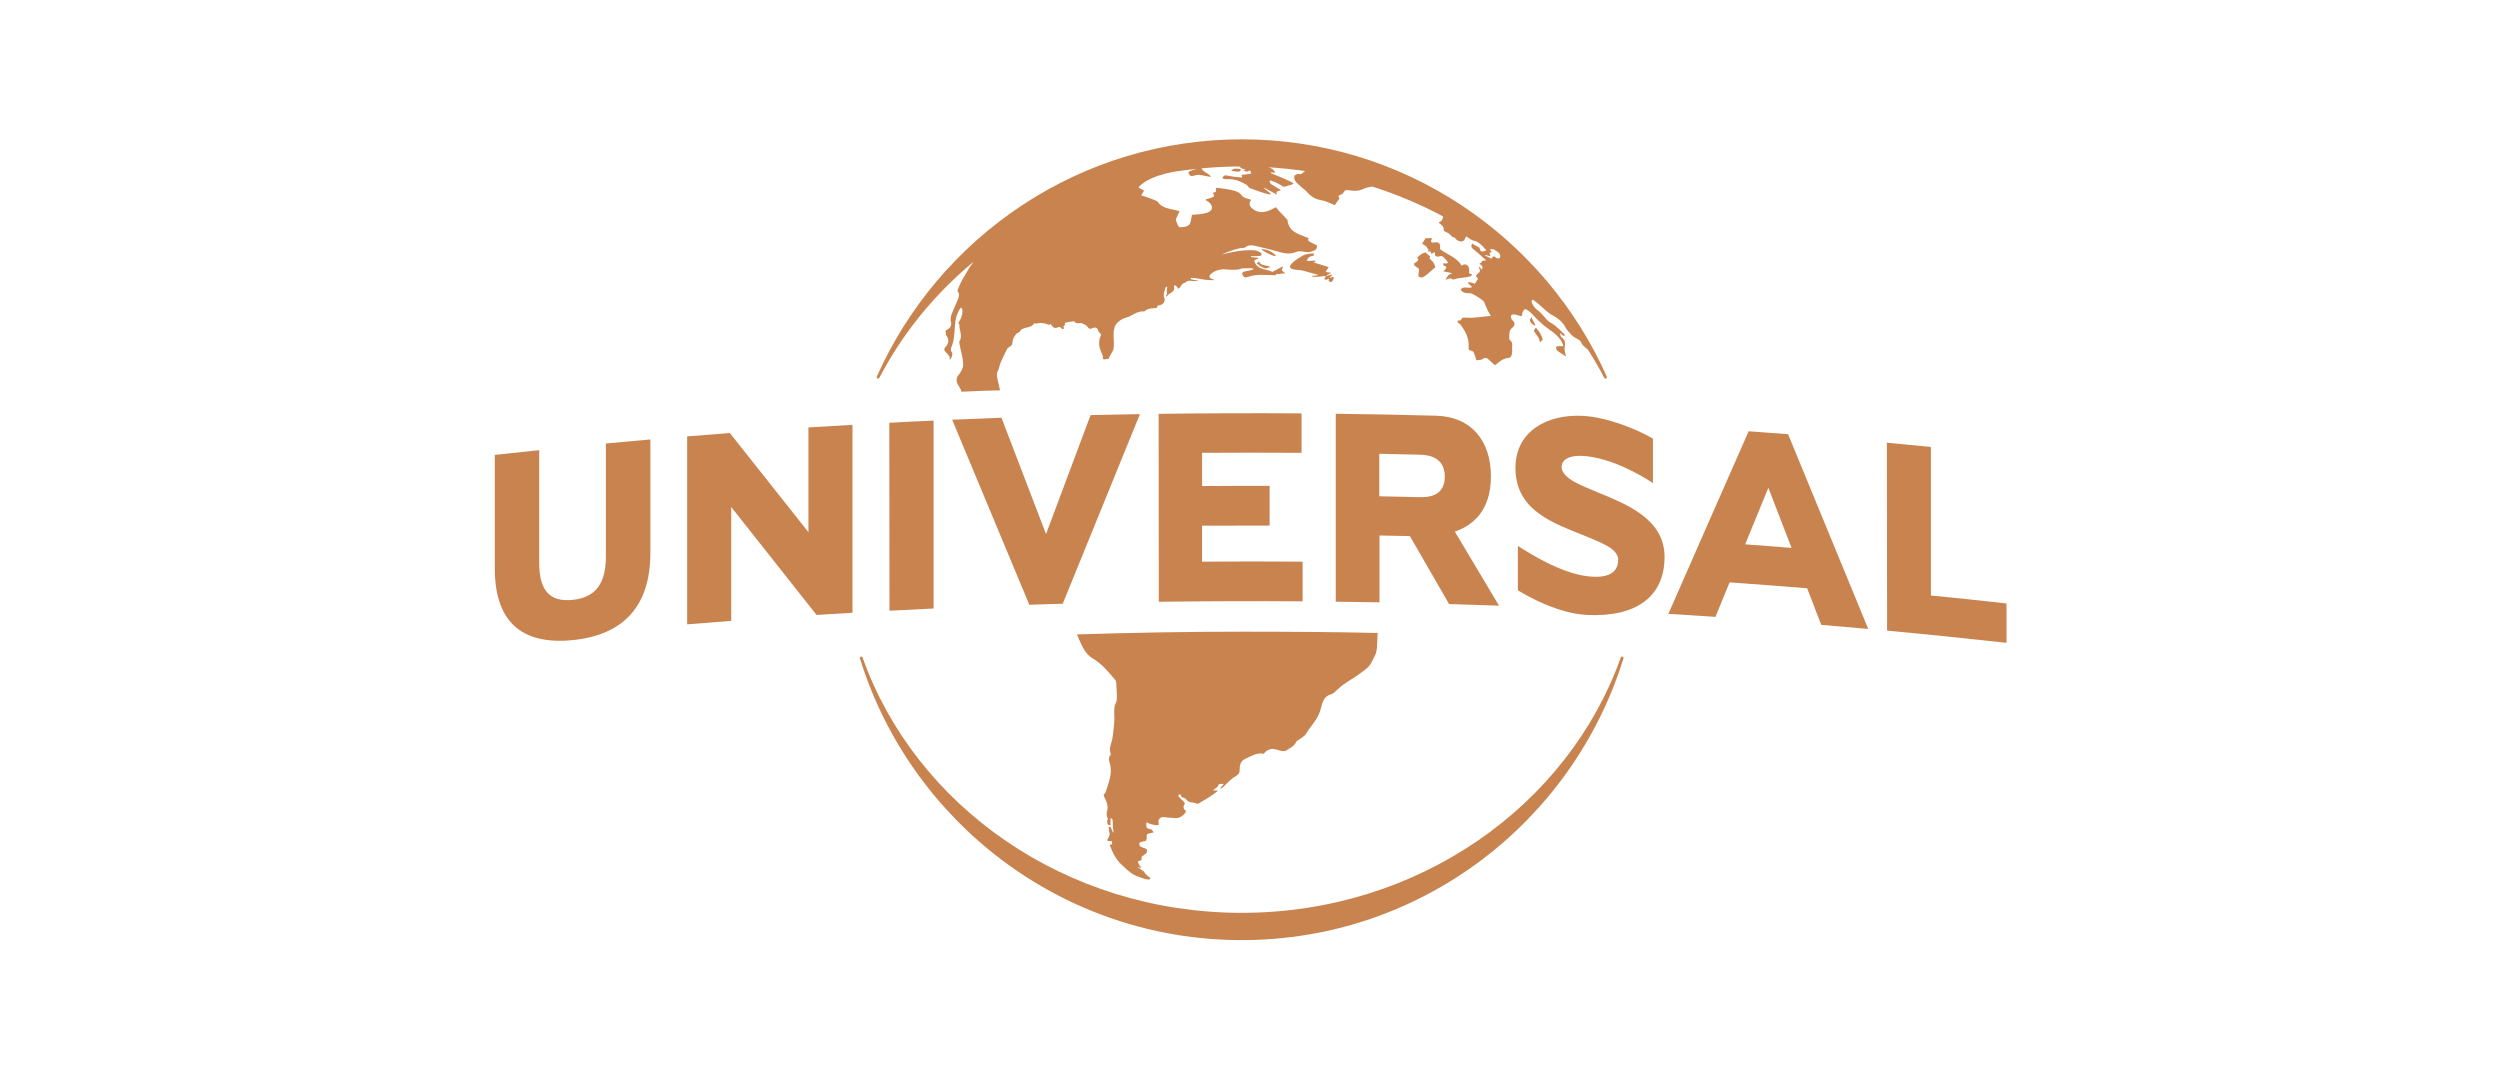 <svg width="1920" height="828" viewBox="0 0 1920 828" fill="none" xmlns="http://www.w3.org/2000/svg">
<g clip-path="url(#clip0_5014_472)">
<path d="M953.645 722C815.779 722 699.203 630.95 660.415 505.597C660.294 504.993 660.536 504.388 661.14 504.279C661.743 504.158 662.346 504.4 662.454 505.005C703.031 618.924 818.032 701.056 953.599 701.056C1089.16 701.056 1204.17 618.924 1244.74 505.005C1244.86 504.4 1245.47 504.158 1246.11 504.279C1246.71 504.4 1246.95 505.005 1246.83 505.597C1208.04 630.95 1091.51 722 953.645 722Z" fill="#C8834F"/>
<path d="M815.866 252.715C815.745 252.497 815.021 251.772 814.779 251.602C813.934 251.01 813.548 251.045 812.86 251.215C812.136 251.384 812.015 251.602 811.496 251.771C810.893 251.94 810.266 251.94 809.662 251.729C808.431 251.342 807.622 249.766 806.681 248.699C806.439 249.002 805.957 249.594 805.957 249.594C802.638 248.144 799.27 247.503 795.649 248.614C795.287 248.7 794.684 248.276 794.286 248.143C792.97 250.788 790.194 251.214 787.732 251.726C786.646 251.944 785.56 252.452 784.45 253.049C783.846 253.472 783.242 254.798 782.614 255.267C782.011 255.824 781.335 255.57 780.78 256.162C778.946 258.168 777.666 260.471 777.63 262.605C777.588 264.269 777.027 265.591 775.289 266.359C774.564 266.698 773.756 267.423 773.418 268.151C771.548 271.821 769.629 275.575 768.096 279.458C767.493 281.037 767.251 283.214 766.43 284.664C765.115 287.097 765.706 289.272 766.189 291.661C766.672 294.136 768.059 299.768 768.059 299.768C760.347 299.938 748.133 300.362 738.426 300.833C738.34 299.596 735.916 295.67 735.445 294.945C734.963 294.268 733.743 290.55 736.169 287.991C737.014 287.011 739.705 283.127 739.705 280.61C739.789 274.38 737.231 267.554 736.64 262.477C739.705 258.039 736.519 253.56 736.76 249.037C736.76 248.904 736.157 248.359 735.916 248.057C739.066 244.047 740.213 237.391 738.04 236.153C730.883 244.985 735.059 256.761 730.677 266.489C730.315 267.812 729.712 269.049 731.039 270.499C732.27 271.778 730.075 276.941 729.254 276.131C730.461 273.699 727.081 271.566 725.464 269.348C724.981 268.707 725.464 267.94 725.464 267.256C728.228 264.441 729.555 261.497 726.912 257.828C726.188 256.8 726.429 255.14 726.188 253.818C729.338 252.58 731.088 250.318 730.363 247.503C729.639 244.601 730.484 242.041 731.571 239.482C732.886 236.324 734.299 233.167 735.663 229.925C736.507 227.833 737.111 225.829 735.62 223.994C735.379 223.692 735.258 223.135 735.379 222.929C737.045 218.364 739.289 214.097 741.98 209.916C743.682 206.716 745.637 203.772 747.81 200.913C717.707 225.916 693.012 256.166 675.343 290.171C675.101 290.558 674.74 290.764 674.378 290.764C673.774 290.764 673.291 290.256 673.291 289.651L673.377 289.227C697.305 235.681 735.795 190.242 784.716 157.815C834.872 124.578 893.332 107 953.706 107C1014.08 107 1072.54 124.578 1122.7 157.815C1171.62 190.242 1210.11 235.681 1234.04 289.227L1234.12 289.651C1234.12 290.243 1233.64 290.764 1233.03 290.764C1232.67 290.764 1232.31 290.546 1232.07 290.207C1228.23 282.698 1223.98 275.487 1219.46 268.447C1217.34 266.783 1215.25 265.247 1214.06 262.602C1213.09 260.383 1209.16 259.659 1207.42 257.696C1205.63 255.691 1203.46 253.813 1202.27 251.466C1199.84 246.601 1195.71 243.872 1190.95 241.353C1186.18 238.153 1182.39 233.545 1177.36 230.26C1176.88 230.006 1176.52 230.684 1176.16 231.156C1176.88 234.654 1179.56 237.598 1182.8 239.816C1185.86 242.589 1187.73 246.387 1191.82 248.349C1195.61 250.653 1198.59 254.152 1201.91 257.138L1201.79 257.355L1201.19 258.166C1200.22 257.44 1199.18 256.716 1198.21 255.991L1197.97 256.124C1198.45 257.236 1198.57 258.684 1199.37 259.153C1201.79 260.773 1202.21 263.334 1201.88 265.211C1201.83 265.513 1201.79 265.768 1201.76 266.022C1201.67 266.36 1201.63 266.699 1201.63 267.05V267.182C1201.59 267.436 1201.59 267.605 1201.59 267.908C1201.59 269.231 1201.83 270.468 1202.2 271.706C1202.32 272.383 1202.44 273.071 1202.68 273.797C1200.39 272.261 1198.04 270.853 1195.82 269.231C1195.34 268.844 1195.34 267.823 1195.1 267.055V266.71C1196.06 265.174 1198.59 266.154 1200.68 265.815C1198.59 257.922 1191.48 254.723 1185.56 249.816C1182.8 247.554 1180.27 245.037 1177.85 242.476C1175.93 240.385 1173.89 238.039 1171.04 237.357C1170.44 238.119 1169.83 238.723 1169.42 239.619C1168.94 240.562 1169.18 243.032 1168.19 242.819C1165.94 242.347 1162.62 240.557 1160.61 242.057C1160.13 243.169 1160.57 245.3 1161.7 246.11C1164.51 248.456 1162.79 250.718 1160.61 252.51C1159.05 254.004 1159.13 256.563 1159.13 258.568C1159.13 259.378 1159.01 260.615 1159.37 260.958C1162.61 263.049 1160.86 266.248 1161.41 268.937C1161.37 271.155 1161.17 274.612 1158.51 274.91C1151.49 275.503 1148.76 281.822 1147.53 280.03C1145.58 278.281 1144.97 277.725 1143.69 276.488C1142.11 274.91 1140.76 274.142 1138.5 275.811C1137.42 276.621 1135.49 276.452 1133.82 276.706C1133.34 275.17 1133.1 273.847 1132.61 272.738C1132.01 271.244 1131.89 269.624 1129.55 269.239C1128.82 269.154 1127.71 268.937 1127.88 266.807C1128.49 259.809 1125.54 254.477 1121.45 249.058C1121.09 248.502 1119.53 247.945 1119.41 247.265C1119.05 245.559 1120.73 246.625 1121.88 245.816C1122.97 245.054 1121.8 243.639 1125.76 243.938C1131.89 244.41 1138.11 243.176 1145.05 242.615C1141.26 237.068 1140.66 232.844 1139.34 231.352C1138.25 230.029 1134.23 227.47 1130.9 225.72C1130.06 225.296 1128.86 225.127 1127.84 225.163C1125.32 225.249 1123.2 224.691 1121.75 222.475C1123.92 219.146 1127.63 222.051 1130.61 220.512C1129.53 219.363 1127.41 217.824 1127.38 216.928C1128.78 216.287 1131.25 217.606 1132.7 217.908C1133.54 216.5 1134.32 215.475 1135.13 214.153C1134.76 213.476 1133.34 211.936 1133.64 211.381C1136.92 208.01 1137.26 209.375 1135.68 204.851C1136.28 204.38 1137.08 206.175 1137.94 207.155C1138.18 206.006 1139.98 204.851 1136.24 202.718C1135.99 202.5 1137.08 202.077 1137.72 201.605C1138.2 201.267 1137.68 200.711 1138.2 200.493C1139.41 200.022 1140.93 200.239 1141.32 199.816C1138.12 197.256 1135.66 194.568 1132.54 192.222C1130.29 190.686 1129.18 188.937 1130.71 187.187C1132.46 188.166 1134.24 189.064 1135.95 190.046C1137.03 191.244 1136.19 192.563 1138.2 193.289C1138.69 192.95 1141.22 192.781 1141.35 192.261C1141.59 191.668 1139.65 190.468 1139.43 190.043C1138.47 188.378 1134.11 185.051 1132.63 185.007C1130.76 184.922 1127.52 182.703 1126.11 181.38C1126.59 181.803 1125.26 182.36 1125.26 182.788C1124.18 187.14 1119 185.475 1117.35 182.57C1116.99 182.014 1115.77 182.437 1115.34 181.929C1112.41 178.601 1112.53 179.369 1108.96 177.363C1108.72 177.146 1108.87 176.553 1108.72 175.571C1108.48 173.011 1105.06 171.561 1105.06 170.921C1105.06 170.244 1107.91 170.619 1108.26 166.229C1090.93 156.927 1072.71 149.247 1053.89 143.274C1051.41 143.613 1048.99 144.169 1046.95 145.109C1043.46 146.943 1039.24 146.773 1035.28 146.004C1033.36 145.665 1032.55 146.475 1031.7 148.051C1030.98 149.374 1029.03 149.459 1027.83 150.568L1028.68 152.36C1027.71 154.153 1026.5 155.22 1025.22 157.566C1021.57 156.159 1018.45 154.366 1014.66 153.726C1010.49 153.049 1007.22 151.251 1004.49 148.137C1001.56 144.894 997.296 142.505 994.701 138.922C993.977 137.942 993.855 136.361 994.097 135.252C994.338 134.393 995.509 133.886 996.656 133.587C997.38 133.502 998.273 133.841 998.997 133.805C999.721 133.72 1001.59 131.714 1002.36 131.373C993.035 130.05 983.63 129.069 974.178 128.472C976.604 129.064 978.354 130.349 979.464 132.61C978.185 132.568 977.039 132.477 975.928 132.392L975.843 132.901C981.974 135.588 991.256 138.874 993.342 140.921C993.462 141.478 991.302 142.034 986.401 143.438C985.195 143.692 983.421 141.262 976.143 138.66C975.901 138.574 974.911 139.217 974.936 139.253C975.177 140.027 975.539 140.917 976.167 141.386C978.508 142.922 981.019 144.374 983.783 145.994C982.25 147.143 979.232 146.248 980.669 149.493C977.181 147.573 974.115 145.909 971.05 144.245L970.809 144.584C972.51 145.991 974.176 147.315 975.878 148.68C975.757 148.934 975.636 149.151 975.394 149.442C970.072 148.377 965.051 146.242 959.895 144.493C959.292 144.239 957.892 142.445 957.421 141.933C957.421 141.933 952.57 139.244 950.264 138.562C947.971 137.885 945.111 137.45 942.214 137.583C939.317 137.716 938.678 136.603 938.678 136.603C938.678 136.603 939.643 134.811 941.067 134.684C942.468 134.684 946.173 135.663 948.393 135.796C950.65 136.05 953.97 136.353 953.97 136.353C953.728 135.373 953.607 134.987 953.486 134.347C955.912 134.044 958.339 133.706 960.982 133.368C960.378 132.045 960.861 129.826 958.134 131.703C957.651 132.042 956.383 131.365 954.935 131.111C955.78 130.554 956.166 130.348 956.552 130.046C955.707 129.913 954.681 129.829 953.957 129.491C953.112 129.067 952.461 128.51 951.834 127.826C942.13 127.911 932.46 128.383 922.837 129.276C924.068 132.477 928.075 132.604 930.115 135.931C926.88 135.459 923.646 134.566 920.496 134.225C918.71 134.268 916.404 135.337 914.702 135.168C913.495 135.035 912.698 132.309 912.578 132.395C913.978 131.03 916.585 130.39 919.301 129.622C913.037 130.263 906.826 131.115 900.652 132.054C882.259 135.808 876.851 141.27 874.255 143.915C874.255 143.915 877.538 145.707 878.6 146.389C877.755 147.797 877.067 149.034 876.476 150.017C879.324 150.912 886.868 153.388 889.037 154.795C892.778 160.683 900.019 160.257 905.981 162.262C904.666 164.139 904.363 166.144 903.217 167.894C902.976 168.281 902.976 169.044 903.217 169.517C903.941 171.052 904.062 172.161 905.003 173.697C905.245 174.036 905.848 174.593 906.234 174.556C914.707 174.339 914.152 171.783 915.431 164.999C919.559 164.443 929.78 164.782 930.845 159.836C930.965 157.063 928.032 154.502 925.908 153.82C926.029 153.566 926.271 153.227 926.392 152.925C927.961 152.84 931.968 151.261 932.475 150.707C931.75 149.727 932.716 149.595 931.388 148.019C932.836 147.716 933.56 147.716 933.898 146.739C933.983 146.485 933.898 145.795 933.777 145.373C933.692 145.119 933.734 144.817 933.862 144.611C934.104 144.357 934.345 144.188 934.828 144.225C939.089 144.696 943.518 145.374 947.729 146.4C949.648 146.957 951.989 147.894 953.051 149.387C955.223 152.502 958.24 152.374 960.968 153.484C958.373 156.257 960.003 159.073 962.67 160.823C968.5 165.047 974.679 162.02 979.914 159.116C981.749 161.847 986.902 166.583 988.942 169.058C988.942 169.058 988.339 170.722 990.777 174.818C993.336 179.042 1000.36 180.919 1005.21 183.009C1003.71 184.587 1004.49 185.184 1011.47 188.47C1011.35 189.619 1011.43 190.817 1010.63 191.5C1009.42 192.613 1007.6 193.079 1006.42 193.377C1004.58 193.934 1002.85 193.51 1001.4 193.291C999.273 192.953 997.185 192.82 995.097 193.63C990.921 195.252 987.01 194.779 982.834 193.588C976.57 191.795 970.274 190.26 963.929 188.81C961.334 188.169 958.655 188.047 956.265 190.007C955.541 190.599 953.839 190.345 952.56 190.563C949.277 191.071 940.974 194.062 938.126 195.512C945.621 193.678 953.284 191.842 962.651 192.183C964.232 192.269 965.717 192.607 967.841 193.848C968.444 194.187 969.12 194.96 968.926 195.596C968.841 196.068 967.719 196.624 967.14 196.624C965.052 196.794 962.965 196.71 960.877 196.71C960.833 196.964 960.756 197.182 960.756 197.387C962.675 197.605 964.546 197.859 966.936 198.113C965.572 198.838 964.425 199.393 963.23 200.076C964.196 204.514 967.78 206.304 972.294 207.158C973.694 207.412 975.83 208.271 977.278 208.779C979.752 207.5 982.094 206.262 984.436 204.939C985.039 204.6 985.835 204.854 985.159 205.701C983.747 207.109 984.918 207.024 984.556 207.706C985.16 208.263 985.92 208.903 986.596 209.498C986.837 209.716 986.837 209.922 986.475 210.14C983.458 209.668 983.543 210.95 979.874 210.393C979.633 210.78 980.839 211.506 978.908 211.373C972.101 211.331 965.24 210.261 958.641 212.611C957.241 213.119 955.709 213.469 954.767 211.8C954.405 211.244 953.801 210.477 953.922 210.051C954.163 209.374 955.009 208.686 955.672 208.558C957.929 208.05 960.271 207.795 962.66 206.808C962.54 205.401 957.724 206.167 953.415 206.131C951.665 207.497 945.631 207.281 941.793 206.942C937.11 206.35 931.28 208.139 928.934 211.678C928.572 212.27 929.055 213.256 929.659 213.683C930.262 214.239 932.422 214.409 932.301 215.177C922.296 215.262 919.615 213.001 914.164 213.513C914.164 213.682 914.888 213.9 914.647 214.456C915.371 214.589 916.131 214.71 916.819 214.964C917.422 215.182 918.907 215.266 919.933 215.387C920.175 215.52 920.175 215.69 919.933 215.811C918.4 215.811 916.059 215.944 915.467 215.811C914.103 215.339 912.788 215.811 911.811 215.811C910.725 217.261 908.914 217.261 908.021 218.157C907.055 218.919 906.15 221.955 904.485 221.614C904.443 220.12 902.916 219.736 902.361 219.053C902.119 219.222 901.757 219.356 901.515 219.477C903.217 224.81 897.678 224.512 896.193 227.584C895.59 228.007 895.711 227.16 895.469 227.027C896.073 226.265 896.072 225.661 896.434 225.278C895.589 224.25 896.434 221.95 896.434 220.457C896.193 220.034 895.349 220.155 895.119 221.014C894.395 223.488 893.417 225.493 893.912 228.053C895.276 230.827 893.956 233.6 890.847 234.368C890.002 234.622 888.372 234.368 888.806 236.117C888.806 236.16 887.599 236.709 886.887 236.709C882.844 236.667 880.889 237.351 878.838 239.142C873.129 238.585 869.303 242.939 864.234 244.133C861.506 244.774 858.827 246.906 857.125 249.04C853.637 254.373 856.281 261.839 855.17 267.813C854.687 270.501 851.803 273.487 851.55 275.578C851.55 275.578 851.066 275.621 850.704 275.664C849.859 275.707 847.591 276.474 846.83 275.446C847.796 273.569 845.346 270.241 844.621 267.382C843.897 264.694 843.897 261.11 845.104 258.549C845.828 257.056 845.829 256.715 844.38 255.435C844.018 255.133 843.776 254.709 843.656 254.37C842.69 251.682 841.701 250.915 838.756 252.153C837.356 252.83 836.161 252.576 835.183 250.916C834.459 249.718 832.455 248.952 830.923 248.27C829.173 247.593 826.965 249.334 825.215 247.033C824.611 246.271 819.59 247.71 817.804 247.892C817.563 248.025 818.408 249.556 817.321 250.154C817.08 250.371 816.597 250.492 816.717 250.879C816.717 251.012 817.321 252.028 817.079 252.287C816.597 252.71 816.356 252.71 816.356 252.71L815.866 252.715ZM1151.84 198.145C1153.51 194.903 1149.76 193.154 1147.41 191.66C1146.69 191.237 1145.54 191.49 1144.18 191.357C1144.9 192.385 1145.14 192.936 1145.66 193.576C1145.06 193.83 1144.46 194.047 1143.91 194.253C1144.16 195.015 1144.28 195.703 1144.64 196.814C1143.02 196.39 1141.91 196.051 1140.76 195.785L1140.52 196.257C1142.14 197.031 1143.76 197.835 1145.59 198.688C1146.32 196.726 1147.38 196.172 1149.16 198.132C1149.53 198.604 1151.67 198.484 1151.84 198.145Z" fill="#C8834F"/>
<path fill-rule="evenodd" clip-rule="evenodd" d="M952.751 129.793C953.475 133.249 947.767 131.371 945.51 131.158C947.936 128.47 950.494 129.921 952.751 129.793Z" fill="#C8834F"/>
<path d="M1009.34 196.267C1004.06 196.992 1004.27 198.997 1003.68 200.363C1005.51 200.617 1008.44 200.024 1010.11 200.23L1010.35 200.822C1009.99 200.991 1009.75 201.161 1008.85 201.584C1012.94 202.907 1016.6 204.017 1020.39 205.126C1020.03 206.238 1018.52 207.686 1018.18 208.582C1020.27 209.78 1021.97 209.091 1022.09 209.441C1022.33 209.78 1019.7 210.935 1018.73 211.617L1018.97 212.04C1020.05 211.701 1022.45 210.717 1022.8 210.928C1023.77 211.653 1021.6 211.907 1021.1 213.318C1022.31 213.148 1023.44 212.724 1024.04 212.591C1024.28 212.93 1023.79 213.233 1024.4 213.704C1022.44 217.331 1022.65 217.373 1020.36 215.581C1020.11 215.363 1021.2 214.602 1020.27 214.003C1019.91 213.786 1019.67 214.596 1018.82 214.946C1018.22 214.692 1017.62 214.559 1016.87 214.39C1017.11 213.664 1018.74 212.982 1017.71 211.915C1014.48 212.423 1011.11 212.725 1008.18 212.592C1007.45 212.423 1007.69 211.915 1008.14 211.782C1009.89 211.825 1012.43 211.359 1012.31 211.105C1008.35 209.908 1005.03 209.142 1001.41 208.033C998.009 206.921 992.216 207.779 990.9 205.473C989.694 203.339 995.112 199.329 1000.86 196.129C1002.09 195.367 1005.49 194.721 1008.82 194.593C1009.19 194.762 1008.49 195.926 1009.34 196.267Z" fill="#C8834F"/>
<path fill-rule="evenodd" clip-rule="evenodd" d="M1175.94 243.199C1177.15 246.441 1179.09 248.362 1179.06 250.239C1176.38 248.916 1174.96 247.423 1175.01 245.631C1175.06 244.869 1175.94 244.905 1175.94 243.199Z" fill="#C8834F"/>
<path d="M965.184 202.112C965.666 201.943 966.39 201.048 966.801 200.704C968.466 204.715 972.799 203.179 975.744 205.141C974.26 205.48 972.931 205.819 971.568 206.169C967.947 204.591 967.609 204.33 965.184 202.112Z" fill="#C8834F"/>
<path d="M968.631 191.575C972.167 190.934 976.512 192.898 979.747 196.055L979.385 196.816C974.485 195.493 970.924 193.153 968.631 191.575Z" fill="#C8834F"/>
<path d="M1089.55 209.706C1090.03 208.256 1089.79 206.72 1089.31 206.037C1087.69 205.057 1087.86 205.008 1086.25 204.031C1086.33 203.777 1086 202.666 1086 202.367C1087.4 201.69 1087.75 201.219 1088.68 200.448C1090.13 198.613 1088.08 198.443 1088.44 197.931C1090.19 195.713 1092.57 194.39 1094.83 193.835C1095.91 194.815 1097 195.798 1098.4 197.035C1098.36 197.12 1098.04 198.015 1097.79 198.443C1099.24 199.809 1101.5 201.386 1102.26 205.268C1098.64 208.469 1095.49 211.455 1093.37 212.608C1092.28 213.285 1090.72 213.248 1089.96 212.693C1089.48 212.269 1089.07 211.496 1089.55 209.706Z" fill="#C8834F"/>
<path d="M1099.26 194.944C1099.02 194.267 1098.9 193.664 1098.66 193.024C1097.93 193.242 1097.69 192.807 1096.32 193.279C1097.04 191.999 1097.16 191.956 1097.6 191.274L1096.87 191.66C1096.27 190.801 1095.91 189.783 1095.21 189.143C1094.24 188.248 1092.95 187.693 1092.19 187.266C1093.03 185.73 1093.89 184.365 1094.78 182.957C1096.06 182.957 1097.81 182.957 1100.02 182.915C1098.1 185.901 1099.06 186.626 1102.03 186.157C1104.58 185.77 1106.15 186.713 1105.98 189.485C1105.9 190.344 1106.1 191.234 1106.1 191.49C1111.9 195.715 1118.92 197.804 1122.63 204.034C1125.22 201.602 1129.35 203.611 1128.17 209.794C1128.89 210.048 1129.61 210.388 1130.34 210.738C1130.3 211.041 1130.3 211.33 1130.3 211.379C1129.21 213.342 1120.34 213 1116.67 214.58C1114.71 215.39 1115.95 212.19 1110.15 215.002C1112.71 209.37 1113.89 211.035 1115.26 209.84C1113.34 209.453 1111.13 208.944 1108.23 208.261C1110.32 207.112 1112.11 204.379 1109.08 204.165C1108.6 204.122 1108.6 203.052 1108.23 202.288H1111.47C1111.71 202.07 1111.83 201.817 1112.07 201.696C1110.62 199.264 1109.68 198.495 1107.47 196.576C1105.39 196.49 1101.51 199.05 1102.07 193.59C1100.86 194.146 1100.11 194.474 1099.26 194.944L1099.14 194.955Z" fill="#C8834F"/>
<path d="M1182.59 262.399C1181.86 258.26 1179.39 256.937 1178.07 254.121C1177.83 253.613 1178.92 252.586 1179.52 251.605C1182.28 254.549 1184.42 258.389 1184.71 260.608C1184.83 261.931 1183.99 260.825 1183.31 262.699C1183.07 262.614 1182.59 262.616 1182.59 262.399Z" fill="#C8834F"/>
<path d="M939.722 602.575C939.722 601.487 937.465 602.092 935.932 602.334C935.449 602.377 937.212 603.302 931.418 606.991C932.263 606.991 936.318 607.075 934.954 607.716C930.308 611.465 925.709 613.944 920.691 617.016C920.208 617.258 919.46 617.38 919.074 617.259C916.6 615.638 913.45 617.258 910.988 613.932C910.022 612.529 908.429 612.723 907.802 612.312C907.56 612.227 906.486 609.748 906.1 609.966C905.979 610.087 904.82 610.692 904.893 611.054C905.013 611.538 905.738 612.421 905.738 612.421C906.945 613.739 908.852 615.191 909.829 616.473C909.95 616.715 909.743 617.79 909.105 618.818C908.863 619.302 908.864 620.524 909.467 621.636C909.709 622.241 910.915 621.999 910.746 623.088C910.384 625.301 906.111 628.421 903.589 628.288C900.391 628.246 897.205 627.926 894.055 627.563C891.376 627.2 889.07 629.183 889.794 631.868C890.277 633.404 889.708 633.876 888.587 633.791C885.691 633.549 883.048 632.945 880.453 631.397C880.091 635.835 880.495 636.307 884.158 636.984C884.762 637.105 885.245 638.351 886.029 639.282C883.434 640.129 879.946 639.524 880.67 642.995C880.911 643.842 880.308 644.87 880.067 645.765C878.534 646.369 875.601 646.37 875.046 647.386C874.322 651.05 878.16 650.542 880.791 652.296C880.911 653.384 880.911 654.424 880.67 654.86C879.825 655.827 877.689 657.29 876.663 658.065C876.747 659.298 876.904 660.242 876.421 660.75C875.697 660.871 874.587 661.355 873.827 661.476C874.309 663.907 875.915 665.491 876.506 666.471C876.421 666.954 874.587 665.986 873.392 665.865L877.23 668.382C879.439 669.664 878.509 670.087 880.597 672.01C882.553 673.763 883.531 674.102 883.446 674.319C883.326 674.682 883.808 676.533 877.822 674.562C870.713 672.252 868.878 671.356 860.535 663.253C860.535 663.253 856.07 659.238 853.04 650.795C852.799 650.191 852.074 649.428 852.436 648.92C852.678 648.557 853.161 648.437 854.102 648.558C854.018 647.711 854.188 646.38 853.74 646.041C853.016 645.437 850.541 646.768 850.421 645.074C851.386 642.559 851.821 643.115 852.256 640.684C852.377 639.958 851.531 639.1 851.531 635.568C851.531 634.964 852.497 634.721 852.932 635.084C853.656 636.62 854.247 638.748 855.321 639.728C854.114 632.387 855.079 634.528 854.355 629.146C853.51 628.058 853.149 628.662 852.871 628.662V633.911C850.747 633.669 849.975 632.944 850.446 629.691C850.531 629.207 851.29 629.57 850.487 628.021C849.763 626.703 850.005 624.647 850.005 623.546C851.417 619.749 850.125 616.254 848.556 613.012C846.468 608.997 848.599 610.242 849.04 608.573C851.164 601.571 854.495 594.707 852.528 586.899C851.924 584.686 850.741 582.122 852.889 579.861C853.131 579.619 853.01 578.893 852.889 578.457C851.61 574.708 853.372 571.419 854.168 567.923C854.651 565.577 854.893 563.146 855.134 560.751C855.617 556.82 856.1 552.817 855.737 548.887C855.822 546.117 855.652 544.787 855.979 542.694C856.22 540.856 857.645 539.115 857.729 537.228C857.815 532.959 857.487 528.689 857.246 524.428C857.203 523.702 857.005 522.76 856.522 522.215C851.284 515.902 846.046 509.671 838.937 505.49C833.832 502.466 831.49 497.254 828.715 491.026C828.232 490.059 827.749 488.68 827.098 487.228C870.142 485.863 913.104 485.095 955.978 485.137C988.21 485.137 1025.76 485.355 1058.04 486.117C1057.8 490.555 1057.55 495.674 1057.55 496.528C1057.07 502.671 1056.02 503.01 1053.34 508.645C1051.04 513.12 1047.21 515.128 1043.84 517.692C1038.61 521.707 1032.47 524.429 1027.71 529.085C1026 530.452 1024.47 532.579 1022.55 533.136C1014.5 535.228 1015.7 542.86 1012.76 548.666C1010.04 554.858 1006.5 557.58 1002.81 563.899C1001.19 566.113 998.124 567.479 995.819 569.148C994.201 573.115 990.545 574.567 987.346 576.659C984.413 577.505 981.179 575.571 978.149 575.244C975.301 574.761 971.764 576.78 970.739 578.873C964.994 577.905 961.458 580.444 956.603 582.67C952.898 584.242 952.005 587.58 952.09 590.906C952.175 593.47 951.124 594.922 949.325 595.901C945.536 597.994 942.809 601.017 939.791 604.138C938.512 605.456 937.486 605.588 937.317 605.588C937.274 605.631 936.282 605.72 939.722 602.575Z" fill="#C8834F"/>
<path d="M1398.71 479.911C1395.13 470.483 1391.51 461.138 1387.89 451.794C1368.05 450.172 1348.17 448.68 1328.33 447.271L1317.46 473.767C1305.42 472.957 1293.37 472.145 1281.32 471.463C1301.88 424.615 1322.4 377.81 1342.97 331.219C1347.99 331.606 1353.06 331.945 1358.08 332.332C1363.15 332.719 1368.17 333.057 1373.24 333.48C1393.76 383.229 1414.29 433.106 1434.81 483.026C1422.8 481.913 1410.76 480.935 1398.71 479.911ZM1340.29 418.045C1352.17 418.94 1364.05 419.837 1375.93 420.776C1369.97 405.373 1364.05 390.014 1358.09 374.612C1352.17 389.118 1346.21 403.582 1340.29 418.045Z" fill="#C8834F"/>
<path d="M790.532 464.467C770.776 416.937 751.02 369.62 731.264 322.346C743.866 321.79 756.513 321.282 769.115 320.81C780.521 350.591 791.937 380.372 803.347 410.153C814.764 379.69 826.169 349.225 837.579 318.804C850.225 318.502 862.828 318.248 875.474 318.03C855.675 366.456 835.92 415.01 816.164 463.693C811.903 463.826 807.606 463.91 803.347 464.031C799.087 464.164 794.838 464.346 790.532 464.467Z" fill="#C8834F"/>
<path d="M414.107 432.339C414.107 452.904 421.771 462.546 439.696 460.712C457.663 458.919 465.327 447.826 465.327 427.261V340.607C476.697 339.494 488.105 338.473 499.475 337.492V424.702C499.475 464.808 479.505 487.677 439.696 491.603C399.928 495.57 380.002 476.669 380.002 436.563V349.353C391.371 348.116 402.739 346.879 414.107 345.726" fill="#C8834F"/>
<path d="M1225.76 377.598C1247.98 386.771 1278.38 397.949 1278.38 427.688C1278.38 458.109 1256.71 474.151 1218.82 472.274C1196.46 471.161 1173.09 457.81 1166.45 453.799C1166.21 453.666 1165.96 453.546 1165.72 453.376V419.243C1166.45 419.666 1167.09 420.053 1167.76 420.566C1188.16 433.494 1205.02 440.79 1218.77 442.496C1235.16 444.588 1242.78 439.681 1242.78 429.825C1242.78 425.728 1239.38 421.676 1232.01 418.049C1227.79 415.915 1222.72 413.824 1217.36 411.605C1193.52 401.92 1163.88 392.449 1163.88 359.383C1163.88 330.157 1189.6 318.124 1215.1 319.362C1234.6 320.257 1257.85 330.113 1268.75 336.471C1268.99 336.604 1269.23 336.773 1269.47 336.894V371.027C1268.75 370.603 1268.11 370.168 1267.43 369.704C1260.71 365.394 1237.03 351.144 1215.11 350.12C1204.08 349.612 1199.31 353.618 1199.31 358.78C1199.31 362.45 1202.85 366.802 1210.13 370.6C1214.42 372.904 1219.96 375.165 1225.76 377.598Z" fill="#C8834F"/>
<path d="M1117.31 408.275C1128.63 427.219 1139.92 446.163 1151.25 465.149C1138.48 464.677 1125.66 464.254 1112.89 463.912C1102.88 446.461 1092.87 429.054 1082.82 411.731C1075.03 411.562 1067.24 411.392 1059.45 411.259V462.587C1048.25 462.369 1037.06 462.248 1025.86 462.115V317.775C1051.57 318.029 1077.29 318.585 1103.01 319.269C1129.79 319.994 1145.03 338.341 1145.03 365.946C1145.03 392.911 1130.3 403.838 1117.31 408.275ZM1059.28 381.139C1069.76 381.393 1080.27 381.611 1090.74 381.817C1106.46 382.24 1109.61 373.454 1109.61 366.03C1109.61 358.606 1106.41 349.604 1090.74 349.22C1080.27 348.917 1069.75 348.712 1059.28 348.494" fill="#C8834F"/>
<path d="M683.109 469.032C683.023 420.905 682.988 372.819 682.988 324.692C694.309 324.051 705.682 323.495 717.007 323.028V467.325C705.723 467.881 694.391 468.438 683.109 469.032Z" fill="#C8834F"/>
<path d="M923.161 403.709V431.357C948.921 431.14 974.637 431.14 1000.4 431.357V461.82C963.566 461.566 926.738 461.687 889.951 462.159C889.866 414.031 889.83 365.947 889.83 317.82C926.404 317.348 963.02 317.227 999.594 317.481V347.774C974.133 347.605 948.672 347.605 923.211 347.774V373.288C940.498 373.155 957.783 373.118 975.07 373.155V403.662C957.783 403.619 940.448 403.666 923.161 403.709Z" fill="#C8834F"/>
<path d="M620.86 328.276C632.145 327.599 643.426 326.911 654.708 326.271V470.611C645.475 471.119 636.272 471.675 627.033 472.275L626.671 471.718C604.958 444.156 583.243 416.722 561.571 389.373V476.839C550.287 477.697 539.005 478.588 527.723 479.484V335.144C538.669 334.285 549.607 333.395 560.549 332.583L560.911 333.056C580.881 358.143 600.849 383.402 620.861 408.703" fill="#C8834F"/>
<path d="M1449.12 340.009C1460.4 341.037 1471.64 342.143 1482.92 343.252V457.341C1502.3 459.262 1521.67 461.266 1541 463.443V493.693C1510.47 490.319 1479.9 487.165 1449.29 484.348C1449.25 436.264 1449.12 388.137 1449.12 340.009Z" fill="#C8834F"/>
</g>
<defs>
<clipPath id="clip0_5014_472">
<rect width="1161" height="615" fill="white" transform="translate(380 107)"/>
</clipPath>
</defs>
</svg>

